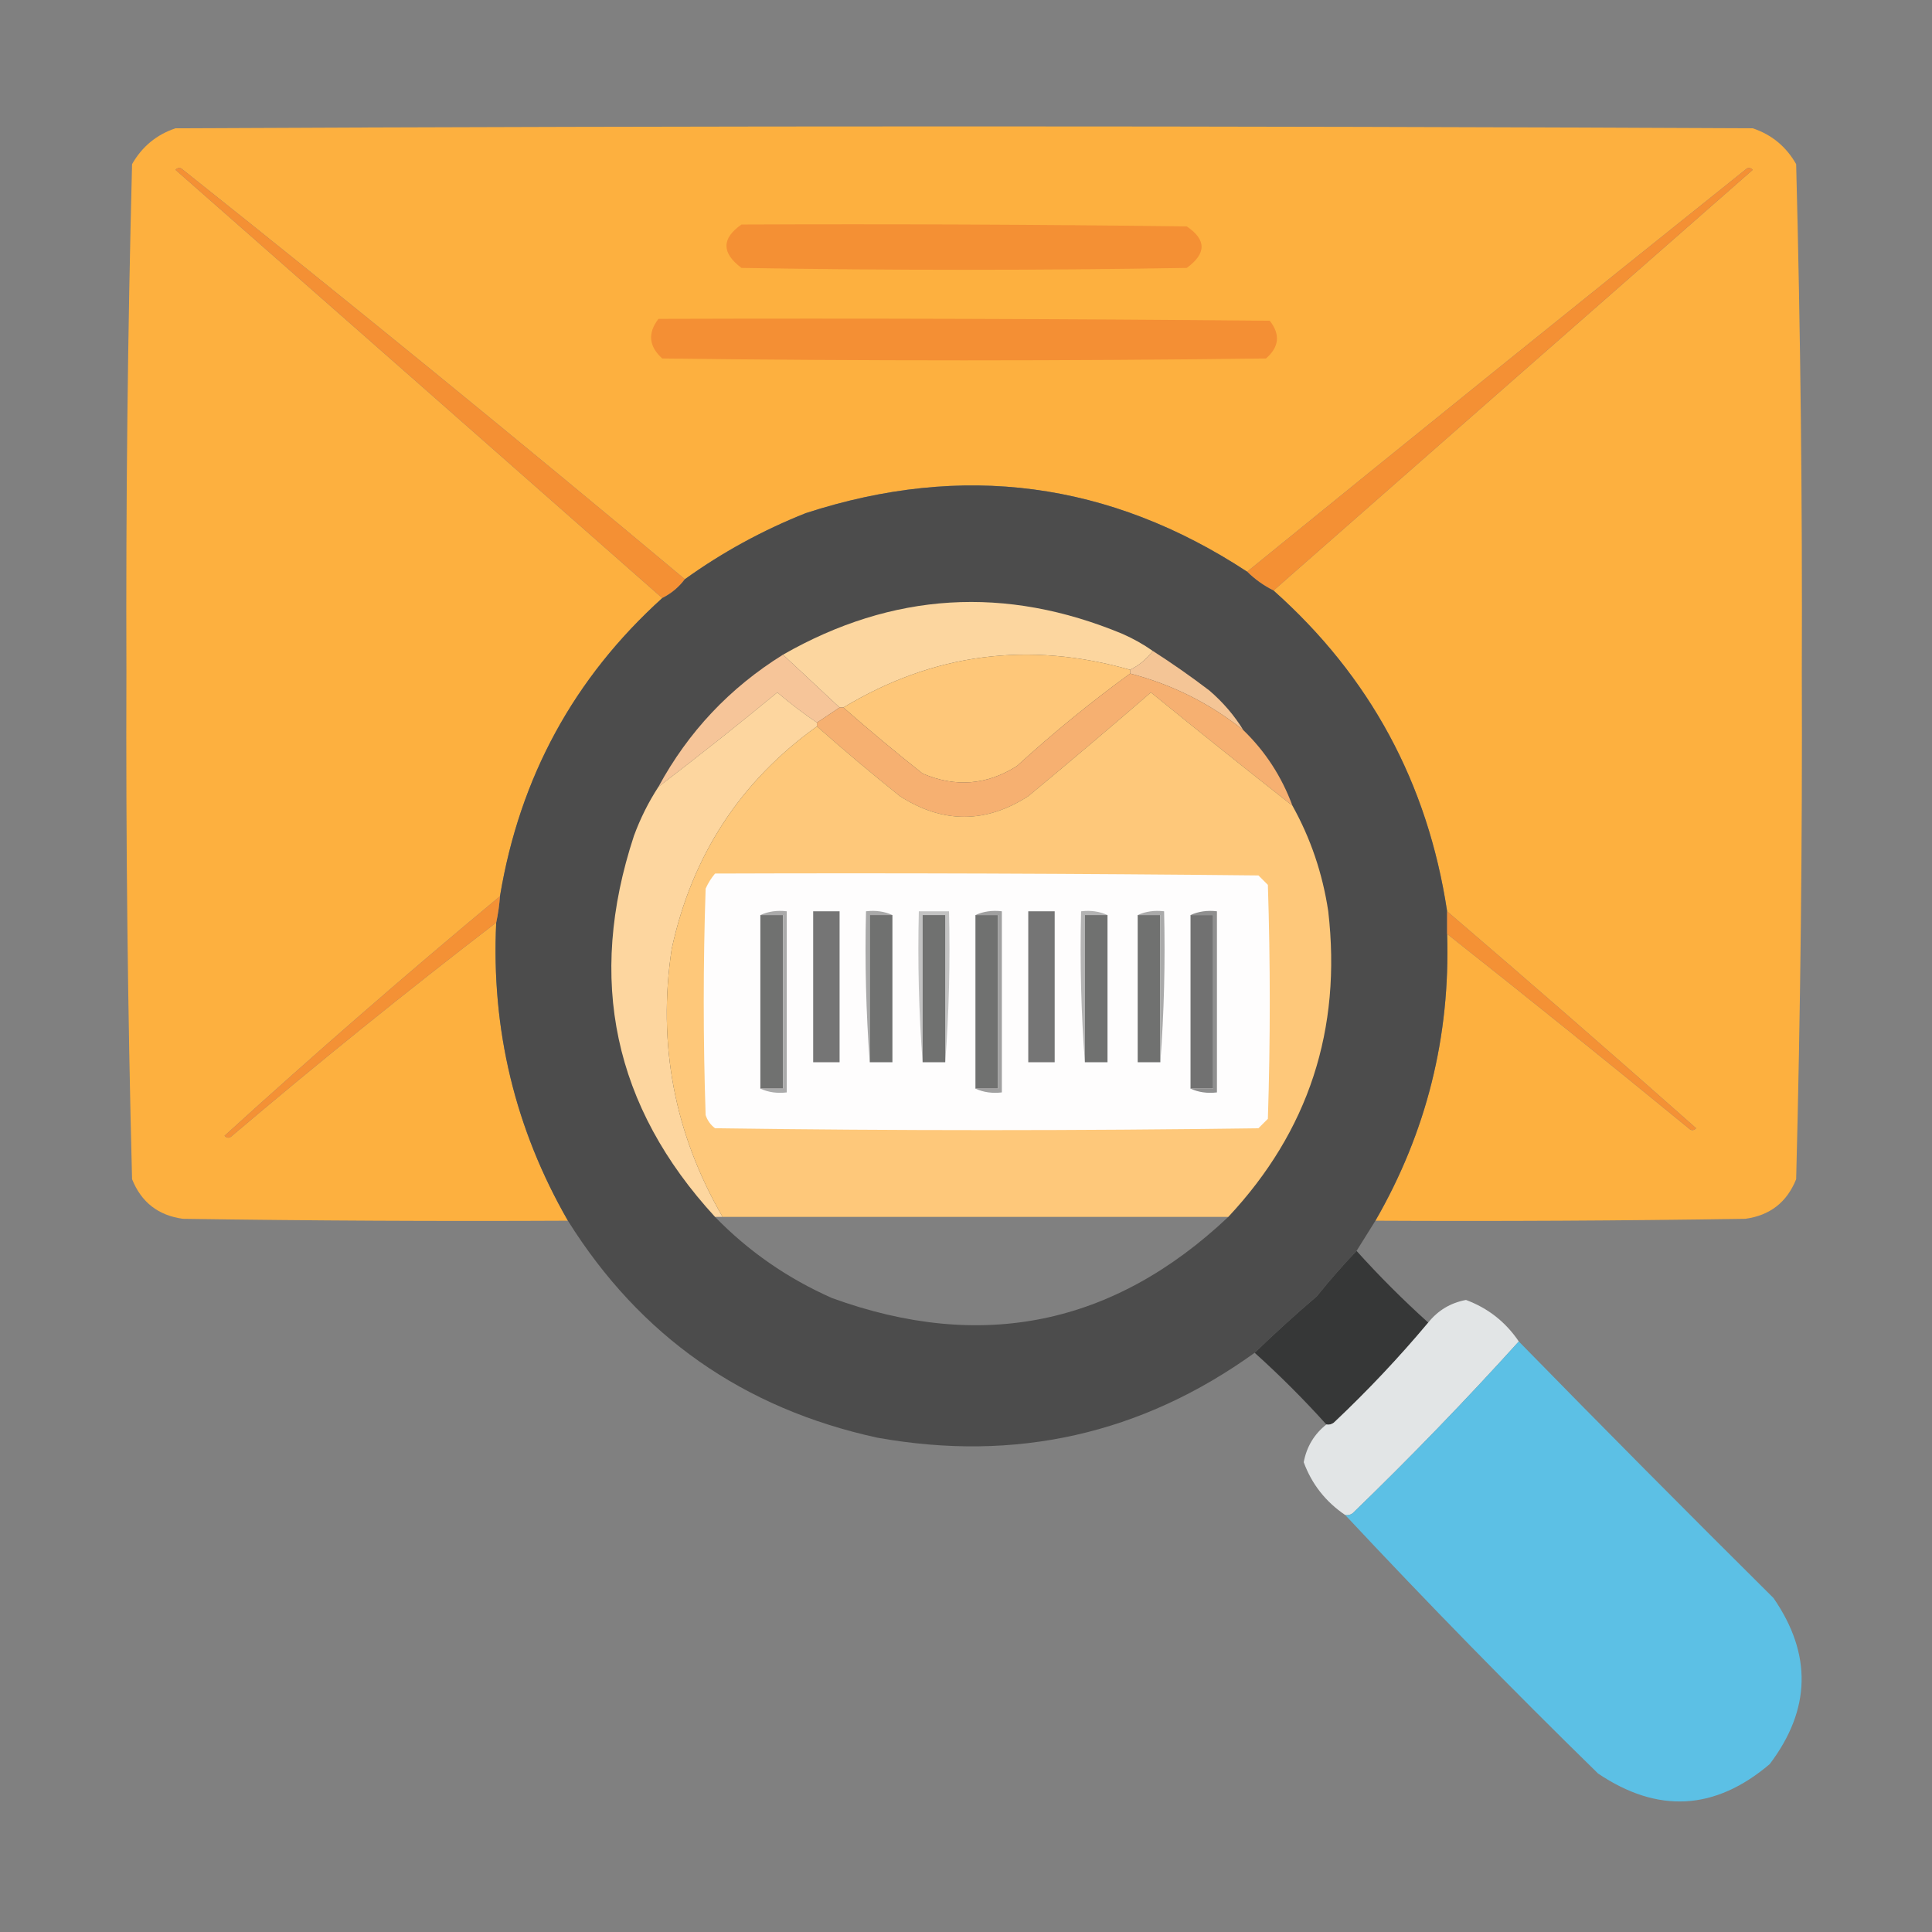 <?xml version="1.0" encoding="UTF-8"?>
<!DOCTYPE svg PUBLIC "-//W3C//DTD SVG 1.1//EN" "http://www.w3.org/Graphics/SVG/1.1/DTD/svg11.dtd">
<svg xmlns="http://www.w3.org/2000/svg" version="1.1" width="512px" height="512px" style="shape-rendering:geometricPrecision; text-rendering:geometricPrecision; image-rendering:optimizeQuality; fill-rule:evenodd; clip-rule:evenodd" xmlns:xlink="http://www.w3.org/1999/xlink">
<rect width="100%" height="100%" fill="#808080" stroke="none"/>
<g><path style="opacity:0.992" fill="#feb03f" d="M 364.5,323.5 C 378.036,300.022 384.369,274.689 383.5,247.5C 404.959,264.453 426.292,281.62 447.5,299C 448.167,299.667 448.833,299.667 449.5,299C 427.628,279.624 405.628,260.458 383.5,241.5C 378.362,207.551 363.029,179.218 337.5,156.5C 379.761,119.351 422.095,82.184 464.5,45C 463.833,44.333 463.167,44.333 462.5,45C 418.336,80.334 374.336,115.834 330.5,151.5C 294.089,127.619 255.089,122.452 213.5,136C 202.037,140.561 191.37,146.395 181.5,153.5C 137.646,116.819 93.312,80.652 48.5,45C 47.833,44.333 47.167,44.333 46.5,45C 89.572,82.851 132.572,120.684 175.5,158.5C 152.058,179.707 137.724,206.041 132.5,237.5C 107.743,258.084 83.409,279.251 59.5,301C 60.167,301.667 60.833,301.667 61.5,301C 84.418,281.574 107.752,262.741 131.5,244.5C 130.154,272.78 136.487,299.113 150.5,323.5C 116.498,323.667 82.498,323.5 48.5,323C 41.951,322.116 37.451,318.616 35,312.5C 33.841,267.724 33.341,222.891 33.5,178C 33.341,133.109 33.841,88.276 35,43.5C 37.642,38.856 41.475,35.689 46.5,34C 185.833,33.333 325.167,33.333 464.5,34C 469.525,35.689 473.359,38.856 476,43.5C 477.159,88.276 477.659,133.109 477.5,178C 477.659,222.891 477.159,267.724 476,312.5C 473.549,318.616 469.049,322.116 462.5,323C 429.835,323.5 397.168,323.667 364.5,323.5 Z"/></g>
<g><path style="opacity:1" fill="#f49034" d="M 337.5,156.5 C 334.865,155.189 332.531,153.522 330.5,151.5C 374.336,115.834 418.336,80.334 462.5,45C 463.167,44.333 463.833,44.333 464.5,45C 422.095,82.184 379.761,119.351 337.5,156.5 Z"/></g>
<g><path style="opacity:1" fill="#f49034" d="M 181.5,153.5 C 179.909,155.633 177.909,157.299 175.5,158.5C 132.572,120.684 89.572,82.851 46.5,45C 47.167,44.333 47.833,44.333 48.5,45C 93.312,80.652 137.646,116.819 181.5,153.5 Z"/></g>
<g><path style="opacity:1" fill="#f49034" d="M 196.5,59.5 C 235.835,59.333 275.168,59.5 314.5,60C 319.741,63.53 319.741,67.197 314.5,71C 275.167,71.667 235.833,71.667 196.5,71C 191.193,67.036 191.193,63.202 196.5,59.5 Z"/></g>
<g><path style="opacity:1" fill="#f48f34" d="M 174.5,84.5 C 228.501,84.333 282.501,84.5 336.5,85C 339.343,88.619 339.01,91.952 335.5,95C 282.167,95.667 228.833,95.667 175.5,95C 171.935,91.784 171.602,88.284 174.5,84.5 Z"/></g>
<g><path style="opacity:0.996" fill="#4c4c4c" d="M 330.5,151.5 C 332.531,153.522 334.865,155.189 337.5,156.5C 363.029,179.218 378.362,207.551 383.5,241.5C 383.5,243.5 383.5,245.5 383.5,247.5C 384.369,274.689 378.036,300.022 364.5,323.5C 362.833,326.167 361.167,328.833 359.5,331.5C 355.865,335.307 352.365,339.307 349,343.5C 343.305,348.366 337.805,353.366 332.5,358.5C 302.526,380.066 269.193,387.566 232.5,381C 196.957,373.253 169.624,354.087 150.5,323.5C 136.487,299.113 130.154,272.78 131.5,244.5C 131.993,242.194 132.326,239.861 132.5,237.5C 137.724,206.041 152.058,179.707 175.5,158.5C 177.909,157.299 179.909,155.633 181.5,153.5C 191.37,146.395 202.037,140.561 213.5,136C 255.089,122.452 294.089,127.619 330.5,151.5 Z"/></g>
<g><path style="opacity:1" fill="#fcd69f" d="M 305.5,172.5 C 303.909,174.633 301.909,176.299 299.5,177.5C 272.569,169.829 247.235,173.162 223.5,187.5C 223.167,187.5 222.833,187.5 222.5,187.5C 217.5,182.833 212.5,178.167 207.5,173.5C 236.502,156.929 266.502,155.095 297.5,168C 300.356,169.259 303.023,170.759 305.5,172.5 Z"/></g>
<g><path style="opacity:1" fill="#f4c596" d="M 305.5,172.5 C 310.62,175.78 315.62,179.28 320.5,183C 324.107,186.098 327.107,189.598 329.5,193.5C 320.609,186.388 310.609,181.388 299.5,178.5C 299.5,178.167 299.5,177.833 299.5,177.5C 301.909,176.299 303.909,174.633 305.5,172.5 Z"/></g>
<g><path style="opacity:1" fill="#f6c599" d="M 207.5,173.5 C 212.5,178.167 217.5,182.833 222.5,187.5C 220.537,188.82 218.537,190.154 216.5,191.5C 212.895,189.073 209.395,186.407 206,183.5C 195.606,192.071 185.106,200.404 174.5,208.5C 182.401,193.931 193.401,182.265 207.5,173.5 Z"/></g>
<g><path style="opacity:1" fill="#fec779" d="M 299.5,177.5 C 299.5,177.833 299.5,178.167 299.5,178.5C 289.084,186.076 279.084,194.243 269.5,203C 261.541,208.057 253.208,208.723 244.5,205C 237.335,199.332 230.335,193.499 223.5,187.5C 247.235,173.162 272.569,169.829 299.5,177.5 Z"/></g>
<g><path style="opacity:1" fill="#f6b071" d="M 299.5,178.5 C 310.609,181.388 320.609,186.388 329.5,193.5C 335.324,199.135 339.657,205.802 342.5,213.5C 329.939,203.629 317.439,193.629 305,183.5C 294.259,192.785 283.426,201.952 272.5,211C 261.182,218.275 249.849,218.275 238.5,211C 231.001,204.998 223.668,198.832 216.5,192.5C 216.5,192.167 216.5,191.833 216.5,191.5C 218.537,190.154 220.537,188.82 222.5,187.5C 222.833,187.5 223.167,187.5 223.5,187.5C 230.335,193.499 237.335,199.332 244.5,205C 253.208,208.723 261.541,208.057 269.5,203C 279.084,194.243 289.084,186.076 299.5,178.5 Z"/></g>
<g><path style="opacity:1" fill="#fdd69f" d="M 216.5,191.5 C 216.5,191.833 216.5,192.167 216.5,192.5C 196.199,207.054 183.366,226.72 178,251.5C 174.221,276.77 178.721,300.437 191.5,322.5C 190.833,322.5 190.167,322.5 189.5,322.5C 162.62,293.268 155.453,259.601 168,221.5C 169.699,216.882 171.866,212.549 174.5,208.5C 185.106,200.404 195.606,192.071 206,183.5C 209.395,186.407 212.895,189.073 216.5,191.5 Z"/></g>
<g><path style="opacity:1" fill="#fec87a" d="M 342.5,213.5 C 347.331,222.157 350.497,231.49 352,241.5C 355.61,272.777 346.777,299.777 325.5,322.5C 280.833,322.5 236.167,322.5 191.5,322.5C 178.721,300.437 174.221,276.77 178,251.5C 183.366,226.72 196.199,207.054 216.5,192.5C 223.668,198.832 231.001,204.998 238.5,211C 249.849,218.275 261.182,218.275 272.5,211C 283.426,201.952 294.259,192.785 305,183.5C 317.439,193.629 329.939,203.629 342.5,213.5 Z"/></g>
<g><path style="opacity:1" fill="#fefdfd" d="M 189.5,231.5 C 237.501,231.333 285.501,231.5 333.5,232C 334.333,232.833 335.167,233.667 336,234.5C 336.667,255.167 336.667,275.833 336,296.5C 335.167,297.333 334.333,298.167 333.5,299C 285.5,299.667 237.5,299.667 189.5,299C 188.299,298.097 187.465,296.931 187,295.5C 186.333,275.5 186.333,255.5 187,235.5C 187.662,234.016 188.496,232.683 189.5,231.5 Z"/></g>
<g><path style="opacity:1" fill="#f49135" d="M 132.5,237.5 C 132.326,239.861 131.993,242.194 131.5,244.5C 107.752,262.741 84.418,281.574 61.5,301C 60.833,301.667 60.167,301.667 59.5,301C 83.409,279.251 107.743,258.084 132.5,237.5 Z"/></g>
<g><path style="opacity:1" fill="#707170" d="M 201.5,242.5 C 203.5,242.5 205.5,242.5 207.5,242.5C 207.5,257.833 207.5,273.167 207.5,288.5C 205.5,288.5 203.5,288.5 201.5,288.5C 201.5,273.167 201.5,257.833 201.5,242.5 Z"/></g>
<g><path style="opacity:1" fill="#aaaaaa" d="M 201.5,242.5 C 203.607,241.532 205.941,241.198 208.5,241.5C 208.5,257.5 208.5,273.5 208.5,289.5C 205.941,289.802 203.607,289.468 201.5,288.5C 203.5,288.5 205.5,288.5 207.5,288.5C 207.5,273.167 207.5,257.833 207.5,242.5C 205.5,242.5 203.5,242.5 201.5,242.5 Z"/></g>
<g><path style="opacity:1" fill="#757575" d="M 215.5,241.5 C 217.833,241.5 220.167,241.5 222.5,241.5C 222.5,254.833 222.5,268.167 222.5,281.5C 220.167,281.5 217.833,281.5 215.5,281.5C 215.5,268.167 215.5,254.833 215.5,241.5 Z"/></g>
<g><path style="opacity:1" fill="#a9a9a9" d="M 236.5,242.5 C 234.5,242.5 232.5,242.5 230.5,242.5C 230.5,255.5 230.5,268.5 230.5,281.5C 229.504,268.344 229.171,255.01 229.5,241.5C 232.059,241.198 234.393,241.532 236.5,242.5 Z"/></g>
<g><path style="opacity:1" fill="#707170" d="M 236.5,242.5 C 236.5,255.5 236.5,268.5 236.5,281.5C 234.5,281.5 232.5,281.5 230.5,281.5C 230.5,268.5 230.5,255.5 230.5,242.5C 232.5,242.5 234.5,242.5 236.5,242.5 Z"/></g>
<g><path style="opacity:1" fill="#c3c3c3" d="M 250.5,281.5 C 250.5,268.5 250.5,255.5 250.5,242.5C 248.5,242.5 246.5,242.5 244.5,242.5C 244.5,255.5 244.5,268.5 244.5,281.5C 243.504,268.344 243.171,255.01 243.5,241.5C 246.167,241.5 248.833,241.5 251.5,241.5C 251.829,255.01 251.496,268.344 250.5,281.5 Z"/></g>
<g><path style="opacity:1" fill="#707170" d="M 250.5,281.5 C 248.5,281.5 246.5,281.5 244.5,281.5C 244.5,268.5 244.5,255.5 244.5,242.5C 246.5,242.5 248.5,242.5 250.5,242.5C 250.5,255.5 250.5,268.5 250.5,281.5 Z"/></g>
<g><path style="opacity:1" fill="#707170" d="M 258.5,242.5 C 260.5,242.5 262.5,242.5 264.5,242.5C 264.5,257.833 264.5,273.167 264.5,288.5C 262.5,288.5 260.5,288.5 258.5,288.5C 258.5,273.167 258.5,257.833 258.5,242.5 Z"/></g>
<g><path style="opacity:1" fill="#a0a0a0" d="M 258.5,242.5 C 260.607,241.532 262.941,241.198 265.5,241.5C 265.5,257.5 265.5,273.5 265.5,289.5C 262.941,289.802 260.607,289.468 258.5,288.5C 260.5,288.5 262.5,288.5 264.5,288.5C 264.5,273.167 264.5,257.833 264.5,242.5C 262.5,242.5 260.5,242.5 258.5,242.5 Z"/></g>
<g><path style="opacity:1" fill="#757575" d="M 272.5,241.5 C 274.833,241.5 277.167,241.5 279.5,241.5C 279.5,254.833 279.5,268.167 279.5,281.5C 277.167,281.5 274.833,281.5 272.5,281.5C 272.5,268.167 272.5,254.833 272.5,241.5 Z"/></g>
<g><path style="opacity:1" fill="#b3b3b3" d="M 293.5,242.5 C 291.5,242.5 289.5,242.5 287.5,242.5C 287.5,255.5 287.5,268.5 287.5,281.5C 286.504,268.344 286.171,255.01 286.5,241.5C 289.059,241.198 291.393,241.532 293.5,242.5 Z"/></g>
<g><path style="opacity:1" fill="#707170" d="M 293.5,242.5 C 293.5,255.5 293.5,268.5 293.5,281.5C 291.5,281.5 289.5,281.5 287.5,281.5C 287.5,268.5 287.5,255.5 287.5,242.5C 289.5,242.5 291.5,242.5 293.5,242.5 Z"/></g>
<g><path style="opacity:1" fill="#707170" d="M 301.5,242.5 C 303.5,242.5 305.5,242.5 307.5,242.5C 307.5,255.5 307.5,268.5 307.5,281.5C 305.5,281.5 303.5,281.5 301.5,281.5C 301.5,268.5 301.5,255.5 301.5,242.5 Z"/></g>
<g><path style="opacity:1" fill="#aaaaaa" d="M 301.5,242.5 C 303.607,241.532 305.941,241.198 308.5,241.5C 308.829,255.01 308.496,268.344 307.5,281.5C 307.5,268.5 307.5,255.5 307.5,242.5C 305.5,242.5 303.5,242.5 301.5,242.5 Z"/></g>
<g><path style="opacity:1" fill="#717171" d="M 315.5,242.5 C 317.5,242.5 319.5,242.5 321.5,242.5C 321.5,257.833 321.5,273.167 321.5,288.5C 319.5,288.5 317.5,288.5 315.5,288.5C 315.5,273.167 315.5,257.833 315.5,242.5 Z"/></g>
<g><path style="opacity:1" fill="#8f8f8f" d="M 315.5,242.5 C 317.607,241.532 319.941,241.198 322.5,241.5C 322.5,257.5 322.5,273.5 322.5,289.5C 319.941,289.802 317.607,289.468 315.5,288.5C 317.5,288.5 319.5,288.5 321.5,288.5C 321.5,273.167 321.5,257.833 321.5,242.5C 319.5,242.5 317.5,242.5 315.5,242.5 Z"/></g>
<g><path style="opacity:1" fill="#f49135" d="M 383.5,241.5 C 405.628,260.458 427.628,279.624 449.5,299C 448.833,299.667 448.167,299.667 447.5,299C 426.292,281.62 404.959,264.453 383.5,247.5C 383.5,245.5 383.5,243.5 383.5,241.5 Z"/></g>
<g><path style="opacity:0.298" fill="#fefcfb" d="M 189.5,322.5 C 190.167,322.5 190.833,322.5 191.5,322.5C 236.167,322.5 280.833,322.5 325.5,322.5C 295.078,351.218 260.078,358.385 220.5,344C 208.705,338.783 198.372,331.617 189.5,322.5 Z"/></g>
<g><path style="opacity:0.966" fill="#343535" d="M 359.5,331.5 C 365.5,338.167 371.833,344.5 378.5,350.5C 370.759,359.746 362.426,368.579 353.5,377C 352.906,377.464 352.239,377.631 351.5,377.5C 345.5,370.833 339.167,364.5 332.5,358.5C 337.805,353.366 343.305,348.366 349,343.5C 352.365,339.307 355.865,335.307 359.5,331.5 Z"/></g>
<g><path style="opacity:1" fill="#e2e5e6" d="M 402.5,355.5 C 388.421,371.081 373.755,386.248 358.5,401C 357.906,401.464 357.239,401.631 356.5,401.5C 351.301,397.976 347.635,393.309 345.5,387.5C 346.265,383.407 348.265,380.073 351.5,377.5C 352.239,377.631 352.906,377.464 353.5,377C 362.426,368.579 370.759,359.746 378.5,350.5C 381.073,347.265 384.407,345.265 388.5,344.5C 394.332,346.663 398.999,350.33 402.5,355.5 Z"/></g>
<g><path style="opacity:0.99" fill="#5cc1e6" d="M 402.5,355.5 C 424.771,378.272 447.271,400.938 470,423.5C 480.257,438.368 479.923,453.035 469,467.5C 454.494,479.82 439.327,480.654 423.5,470C 400.602,447.603 378.268,424.77 356.5,401.5C 357.239,401.631 357.906,401.464 358.5,401C 373.755,386.248 388.421,371.081 402.5,355.5 Z"/></g>
</svg>
